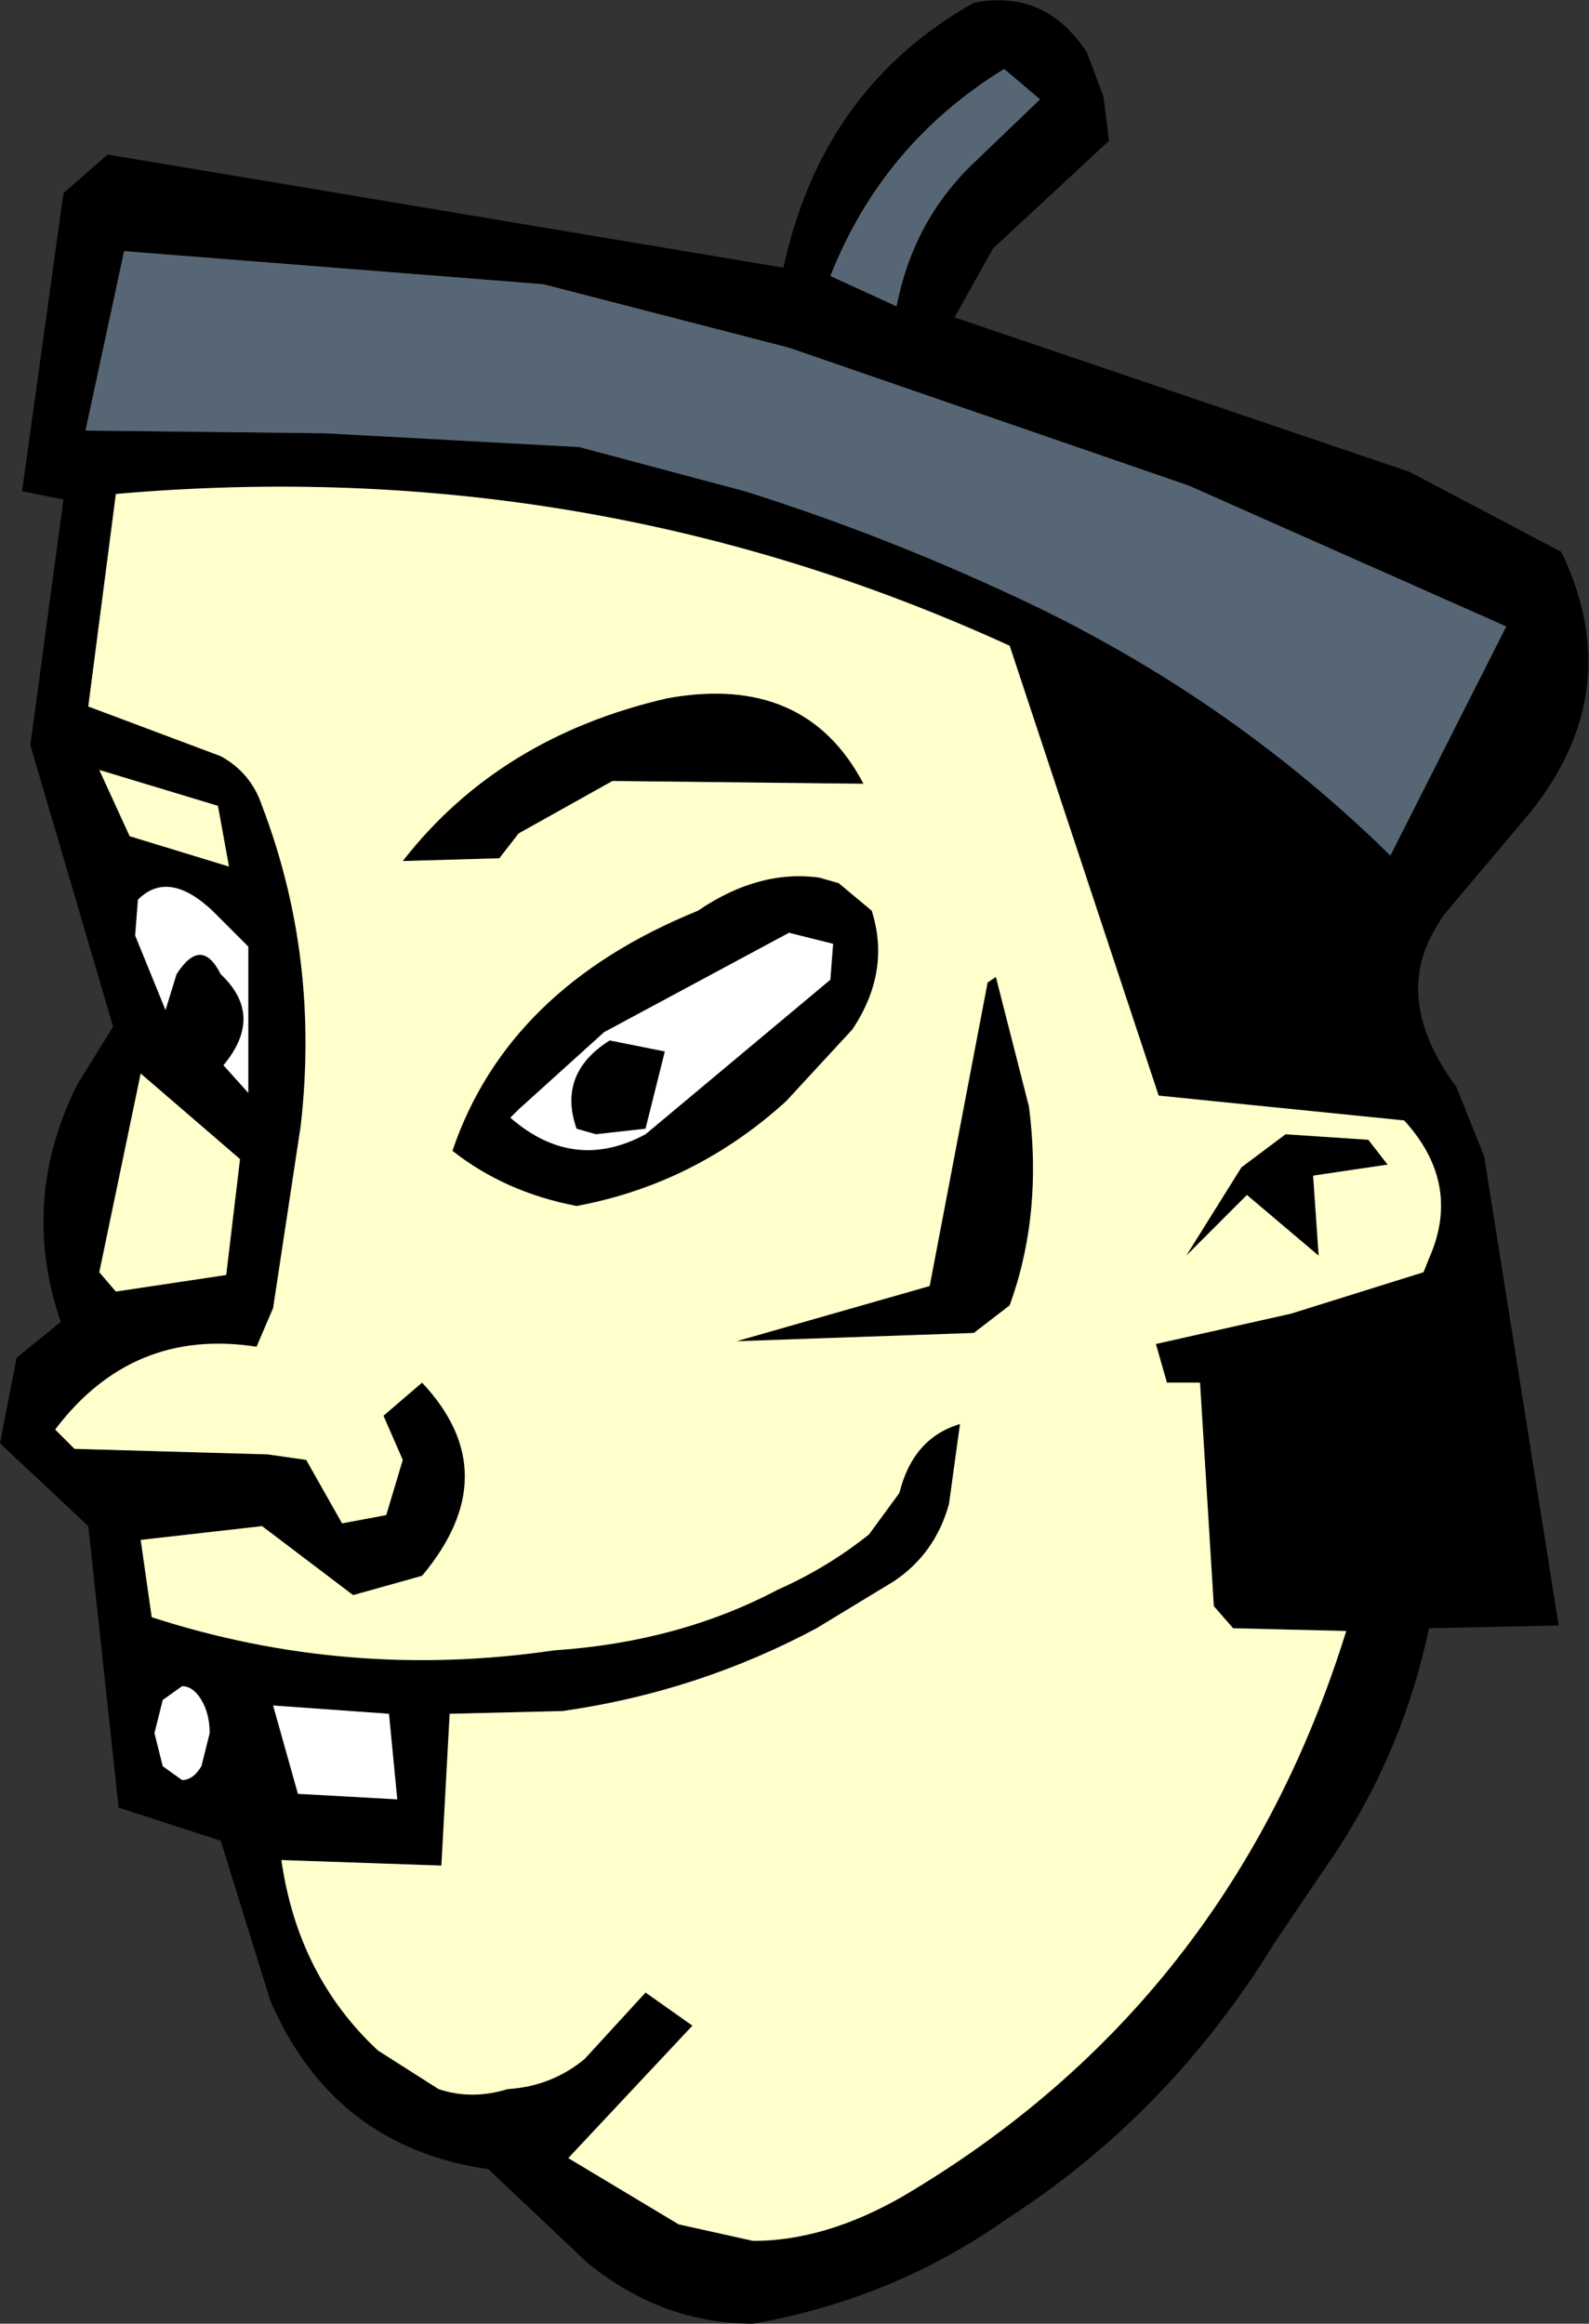 <?xml version="1.0" encoding="UTF-8" standalone="no"?>
<svg xmlns:xlink="http://www.w3.org/1999/xlink" height="42.1px" width="28.8px" xmlns="http://www.w3.org/2000/svg">
  <rect width="100%" height="100%" fill="#333333" stroke="none"/>
  <g transform="matrix(1.0, 0.0, 0.0, 1.0, 14.4, 21.05)">
    <path d="M5.3 -20.1 L5.6 -19.3 5.7 -18.5 3.6 -16.55 2.9 -15.3 11.15 -12.5 13.9 -11.05 Q15.1 -8.55 13.35 -6.35 L11.75 -4.45 11.6 -4.2 Q10.85 -2.9 12.0 -1.35 L12.5 -0.1 13.85 8.4 11.5 8.45 Q11.05 10.6 9.85 12.45 L8.7 14.15 Q6.8 17.25 3.85 19.15 1.8 20.6 -0.75 21.05 -2.4 21.05 -3.75 19.95 L-5.55 18.25 Q-8.35 17.85 -9.5 15.2 L-10.4 12.3 -12.25 11.7 -12.8 6.6 -14.4 5.1 -14.1 3.55 -13.3 2.9 Q-14.05 0.7 -13.0 -1.4 L-12.35 -2.45 -13.85 -7.55 -13.25 -12.0 -14.0 -12.15 -13.25 -17.55 -12.45 -18.25 -0.2 -16.2 Q0.5 -19.45 3.25 -21.0 4.55 -21.25 5.3 -20.1 M4.45 -19.25 L3.8 -19.8 Q1.6 -18.45 0.65 -16.05 L1.85 -15.5 Q2.15 -17.05 3.25 -18.1 L4.45 -19.25 M6.6 -1.2 L3.9 -9.35 Q-3.75 -12.85 -12.3 -12.1 L-12.8 -8.25 -10.4 -7.35 Q-9.85 -7.05 -9.65 -6.45 -8.6 -3.7 -8.95 -0.65 L-9.45 2.65 -9.75 3.35 Q-12.0 3.0 -13.4 4.85 L-13.05 5.2 -9.55 5.3 -8.85 5.4 -8.2 6.55 -7.4 6.4 -7.1 5.4 -7.45 4.6 -6.75 4.0 Q-5.2 5.65 -6.75 7.5 L-8.0 7.85 -9.65 6.6 -11.85 6.85 -11.65 8.25 Q-8.1 9.4 -4.35 8.85 -2.1 8.7 -0.3 7.75 0.6 7.35 1.35 6.75 L1.9 6.0 Q2.15 5.0 3.0 4.75 L2.8 6.2 Q2.55 7.1 1.8 7.6 L0.4 8.45 Q-1.75 9.6 -4.2 9.95 L-6.25 10.0 -6.4 12.75 -9.3 12.65 Q-9.0 14.75 -7.55 16.1 L-6.45 16.8 Q-5.85 17.0 -5.2 16.8 -4.4 16.75 -3.8 16.25 L-2.7 15.05 -1.85 15.65 -4.1 18.05 -2.1 19.25 -0.75 19.55 Q0.55 19.55 1.95 18.75 7.9 15.25 10.0 8.5 L7.95 8.45 7.6 8.05 7.35 4.0 6.75 4.0 6.55 3.3 9.0 2.75 11.4 2.0 11.5 1.75 Q12.1 0.4 11.05 -0.75 L6.6 -1.2 M0.65 -3.3 L0.7 -3.95 -0.1 -4.15 -3.45 -2.35 -5.0 -0.95 -5.15 -0.8 Q-4.0 0.2 -2.7 -0.5 L0.65 -3.3 M3.5 -3.25 L3.65 -3.35 4.25 -1.0 Q4.5 0.95 3.9 2.6 L3.25 3.1 -1.05 3.25 2.45 2.25 3.5 -3.25 M0.8 -5.05 L1.4 -4.55 Q1.75 -3.45 1.05 -2.4 L-0.15 -1.1 Q-1.8 0.4 -3.95 0.8 -5.25 0.55 -6.2 -0.2 -5.2 -3.15 -1.75 -4.55 -0.65 -5.3 0.45 -5.15 L0.8 -5.05 M10.8 -5.55 L12.9 -9.7 7.15 -12.25 -0.1 -14.75 -4.55 -15.9 -12.15 -16.5 -12.85 -13.25 -8.5 -13.2 -3.9 -12.95 -0.9 -12.15 Q1.8 -11.3 4.4 -10.05 8.0 -8.3 10.8 -5.55 M-10.45 -6.45 L-12.6 -7.1 -12.05 -5.9 -10.25 -5.35 -10.45 -6.45 M8.9 -0.5 L10.4 -0.4 10.75 0.05 9.4 0.25 9.5 1.7 8.2 0.6 7.1 1.7 8.1 0.1 8.9 -0.5 M-11.95 -4.1 L-11.4 -2.75 -11.2 -3.4 Q-10.75 -4.1 -10.4 -3.4 -9.6 -2.65 -10.35 -1.75 L-9.9 -1.25 -9.9 -3.9 -10.55 -4.55 Q-11.35 -5.3 -11.9 -4.75 L-11.95 -4.1 M-5.35 -5.5 L-7.1 -5.45 Q-5.35 -7.7 -2.3 -8.4 0.2 -8.85 1.25 -6.85 L-3.3 -6.9 -5.0 -5.95 -5.35 -5.5 M-2.7 -0.6 L-3.6 -0.5 -3.95 -0.6 Q-4.3 -1.6 -3.35 -2.2 L-2.35 -2.0 -2.7 -0.6 M-10.05 -0.05 L-11.85 -1.6 -12.6 2.0 -12.3 2.35 -10.3 2.05 -10.05 -0.05 M-10.6 10.35 Q-10.6 10.0 -10.75 9.75 -10.9 9.5 -11.1 9.5 L-11.45 9.75 -11.6 10.35 -11.45 10.95 -11.1 11.2 Q-10.9 11.2 -10.75 10.95 L-10.6 10.35 M-7.35 10.0 L-9.45 9.85 -9.0 11.45 -7.2 11.55 -7.35 10.0" fill="#000000" fill-rule="evenodd" stroke="none"/>
    <path d="M4.45 -19.25 L3.25 -18.1 Q2.15 -17.05 1.85 -15.5 L0.65 -16.05 Q1.6 -18.45 3.8 -19.8 L4.45 -19.25 M10.8 -5.55 Q8.0 -8.3 4.4 -10.05 1.8 -11.3 -0.9 -12.15 L-3.9 -12.95 -8.5 -13.2 -12.85 -13.25 -12.15 -16.5 -4.55 -15.9 -0.1 -14.75 7.15 -12.25 12.9 -9.7 10.8 -5.55" fill="#576675" fill-rule="evenodd" stroke="none"/>
    <path d="M0.65 -3.3 L-2.7 -0.5 Q-4.0 0.2 -5.15 -0.8 L-5.0 -0.95 -3.45 -2.35 -0.1 -4.15 0.7 -3.95 0.65 -3.3 M-11.95 -4.1 L-11.9 -4.75 Q-11.35 -5.3 -10.55 -4.55 L-9.9 -3.9 -9.9 -1.25 -10.35 -1.75 Q-9.6 -2.65 -10.4 -3.4 -10.75 -4.1 -11.2 -3.4 L-11.4 -2.75 -11.95 -4.1 M-2.7 -0.6 L-2.35 -2.0 -3.35 -2.2 Q-4.3 -1.6 -3.95 -0.6 L-3.6 -0.5 -2.7 -0.6 M-7.35 10.0 L-7.2 11.55 -9.0 11.45 -9.45 9.85 -7.35 10.0 M-10.6 10.35 L-10.75 10.95 Q-10.9 11.2 -11.1 11.2 L-11.45 10.95 -11.6 10.35 -11.45 9.75 -11.1 9.5 Q-10.9 9.5 -10.75 9.75 -10.6 10.0 -10.6 10.35" fill="#ffffff" fill-rule="evenodd" stroke="none"/>
    <path d="M6.6 -1.2 L11.05 -0.75 Q12.1 0.4 11.5 1.75 L11.4 2.0 9.0 2.75 6.55 3.3 6.75 4.0 7.35 4.0 7.6 8.05 7.95 8.45 10.0 8.5 Q7.9 15.25 1.95 18.75 0.55 19.55 -0.75 19.55 L-2.1 19.25 -4.1 18.05 -1.85 15.65 -2.7 15.05 -3.8 16.25 Q-4.4 16.75 -5.2 16.8 -5.85 17.0 -6.45 16.8 L-7.55 16.1 Q-9.0 14.75 -9.3 12.65 L-6.4 12.75 -6.25 10.0 -4.2 9.95 Q-1.75 9.6 0.4 8.45 L1.8 7.6 Q2.55 7.1 2.8 6.2 L3.0 4.75 Q2.15 5.0 1.9 6.0 L1.35 6.75 Q0.6 7.35 -0.3 7.75 -2.1 8.7 -4.35 8.85 -8.1 9.4 -11.65 8.25 L-11.85 6.85 -9.65 6.6 -8.0 7.85 -6.75 7.5 Q-5.2 5.65 -6.75 4.0 L-7.45 4.6 -7.1 5.4 -7.4 6.4 -8.2 6.55 -8.85 5.4 -9.55 5.3 -13.05 5.2 -13.4 4.85 Q-12.0 3.0 -9.75 3.35 L-9.45 2.65 -8.95 -0.65 Q-8.6 -3.7 -9.65 -6.45 -9.85 -7.05 -10.4 -7.35 L-12.8 -8.25 -12.3 -12.1 Q-3.75 -12.85 3.9 -9.35 L6.6 -1.2 M0.8 -5.05 L0.45 -5.15 Q-0.65 -5.3 -1.75 -4.55 -5.2 -3.15 -6.2 -0.2 -5.25 0.55 -3.95 0.8 -1.8 0.4 -0.15 -1.1 L1.05 -2.4 Q1.75 -3.45 1.4 -4.55 L0.8 -5.05 M3.5 -3.25 L2.45 2.25 -1.05 3.25 3.25 3.1 3.9 2.6 Q4.5 0.95 4.25 -1.0 L3.65 -3.35 3.5 -3.25 M8.9 -0.5 L8.1 0.1 7.1 1.7 8.2 0.6 9.5 1.7 9.4 0.25 10.75 0.05 10.4 -0.4 8.9 -0.5 M-10.45 -6.45 L-10.25 -5.35 -12.05 -5.9 -12.6 -7.1 -10.45 -6.45 M-5.35 -5.5 L-5.0 -5.95 -3.3 -6.9 1.25 -6.85 Q0.2 -8.85 -2.3 -8.4 -5.35 -7.7 -7.1 -5.45 L-5.35 -5.5 M-10.05 -0.05 L-10.3 2.05 -12.3 2.35 -12.6 2.0 -11.85 -1.6 -10.05 -0.05" fill="#ffffcc" fill-rule="evenodd" stroke="none"/>
  </g>
</svg>

